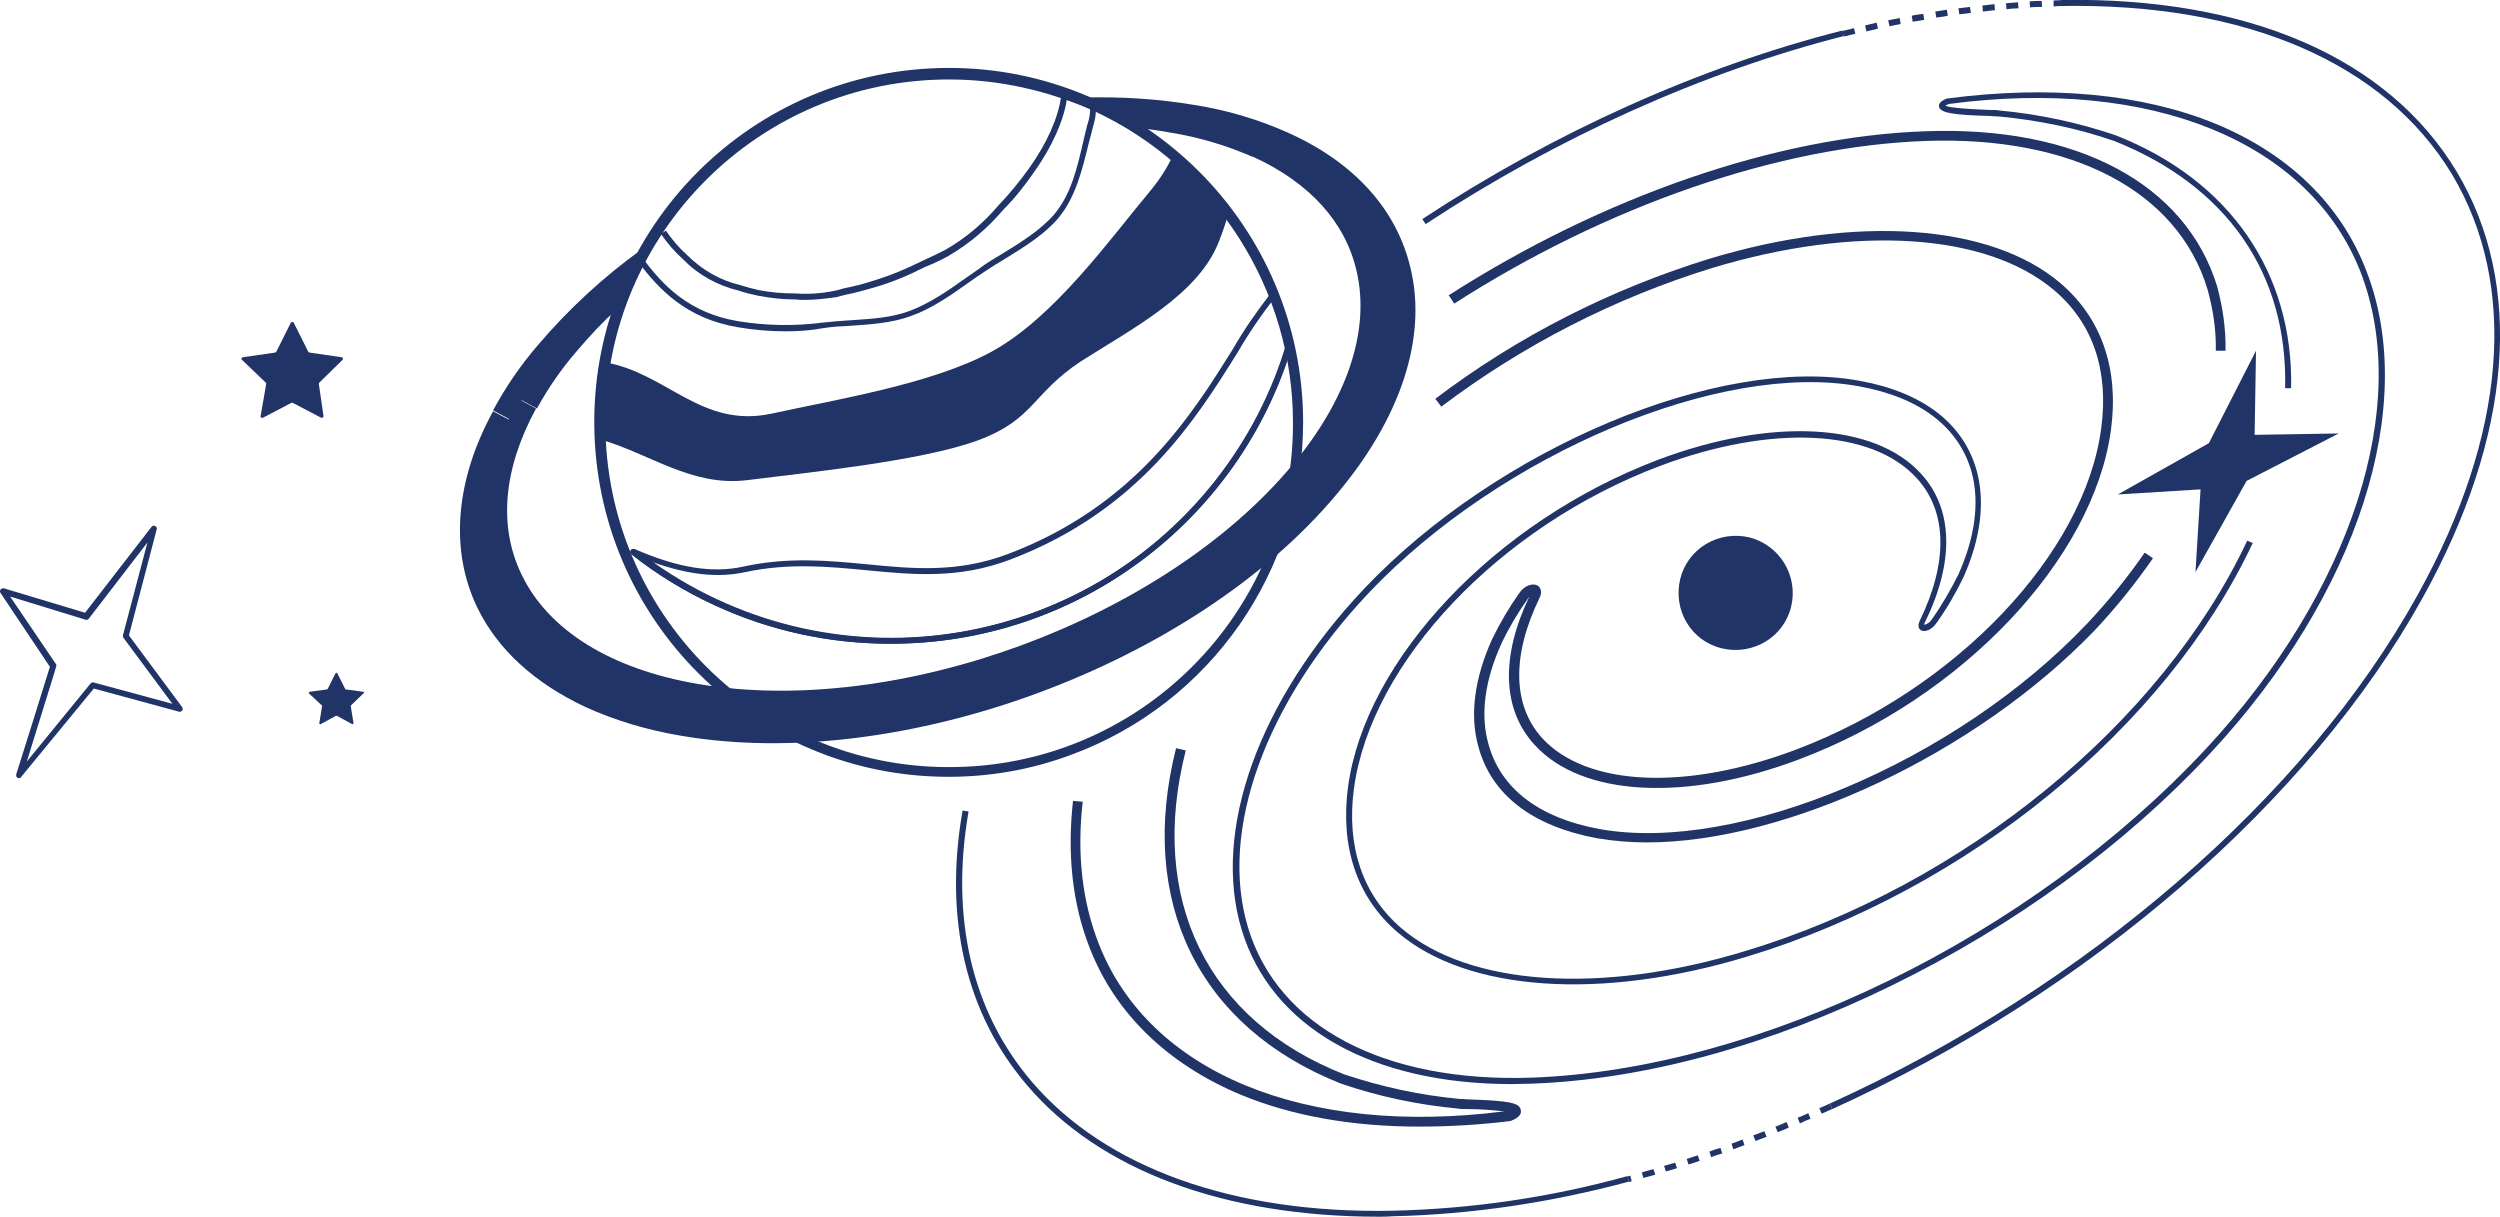 <?xml version="1.0" encoding="utf-8"?>
<!-- Generator: Adobe Illustrator 27.0.0, SVG Export Plug-In . SVG Version: 6.00 Build 0)  -->
<svg version="1.1" id="Group_972" xmlns="http://www.w3.org/2000/svg" xmlns:xlink="http://www.w3.org/1999/xlink" x="0px" y="0px"
	 viewBox="0 0 541 263.3" style="enable-background:new 0 0 541 263.3;" xml:space="preserve">
<style type="text/css">
	.st0{clip-path:url(#SVGID_00000158725989509436583490000003494205667234480538_);}
	.st1{fill:#213468;}
</style>
<g>
	<defs>
		<rect id="SVGID_1_" width="541" height="263.3"/>
	</defs>
	<clipPath id="SVGID_00000087388474137058357270000017177330840775310741_">
		<use xlink:href="#SVGID_1_"  style="overflow:visible;"/>
	</clipPath>
	<g id="Group_760" style="clip-path:url(#SVGID_00000087388474137058357270000017177330840775310741_);">
		<path id="Path_3754" class="st1" d="M170,71.7c-3.5,0-6.9-0.3-10.4-0.9c-11.1-1.9-17-8.1-21.7-14.4l1-0.8
			c4.5,6.2,10.2,12.1,20.8,13.9c6.1,1,12.3,1.1,18.4,0.3c2-0.2,4-0.4,6-0.5c4.3-0.3,8.7-0.5,12.7-2c4.3-1.6,8.2-4.3,12-7
			c1.4-1,2.8-1.9,4.1-2.9c1.3-0.9,2.7-1.7,4-2.5c4.1-2.5,8.4-5.2,11.3-8.6c3.6-4.3,4.9-10,6.2-15.6c0.4-1.6,0.7-3.2,1.2-4.7
			c0.3-1.2,0.4-2.5,0.2-3.7l1.3-0.1c0.1,1.4,0.1,2.8-0.3,4.2c-0.4,1.5-0.8,3-1.2,4.6c-1.4,5.7-2.8,11.6-6.5,16.1
			c-3,3.6-7.4,6.3-11.6,8.9c-1.3,0.8-2.7,1.6-4,2.5c-1.4,0.9-2.7,1.8-4.1,2.8c-3.8,2.7-7.8,5.5-12.3,7.1c-4.1,1.5-8.7,1.8-13,2.1
			c-2.1,0.1-4,0.2-5.9,0.5C175.6,71.5,172.8,71.7,170,71.7"/>
		<path id="Path_3755" class="st1" d="M174.2,64.9c-0.7,0-1.4,0-2.1-0.1c-2.7,0-5.4-0.3-8-0.8c-1.4-0.3-2.8-0.6-4.2-1.1
			c-4.6-1.1-8.8-3.4-12.1-6.8c-1.8-1.6-3.4-3.5-4.8-5.5l1.1-0.7c1.3,1.9,2.8,3.7,4.6,5.3c3.2,3.2,7.2,5.5,11.5,6.5
			c1.3,0.4,2.7,0.8,4.1,1.1c2.6,0.5,5.2,0.7,7.8,0.7c2.9,0.2,5.8,0,8.6-0.6c0.6-0.1,1.2-0.3,1.9-0.5c2-0.4,4.1-0.9,6.2-1.6
			c3.7-1.1,7.3-2.6,10.7-4.3c2-0.9,3.6-1.7,5-2.4c4.4-2.5,8.3-5.8,11.6-9.7c2.4-2.5,4.6-5.2,6.6-8c3.8-5.3,6.3-10.9,6.9-15.4
			l1.3,0.2c-0.6,4.7-3.2,10.5-7.1,16c-2,2.9-4.2,5.7-6.7,8.2c-3.4,4-7.4,7.4-11.9,10c-1.4,0.8-3.1,1.6-5.1,2.4
			c-3.5,1.8-7.1,3.3-10.9,4.4c-2.1,0.6-4.2,1.2-6.3,1.6c-0.6,0.2-1.3,0.3-1.9,0.5C178.8,64.6,176.5,64.9,174.2,64.9"/>
		<path id="Path_3756" class="st1" d="M192.6,139.3c-13.1,0-26-2.8-37.9-8.3c-6.5-3-12.6-6.7-18.1-11.1l0.8-1
			c38.7,30.6,94.9,23.9,125.5-14.8c7-8.9,12.3-19,15.5-29.9l1.2,0.4C268.2,113,232.8,139.4,192.6,139.3"/>
		<path id="Path_3757" class="st1" d="M192.6,139.3c-13.1,0-26-2.8-37.9-8.3c-6.5-3-12.6-6.7-18.1-11.1c-0.3-0.2-0.3-0.6-0.1-0.9
			c0.2-0.2,0.5-0.3,0.8-0.2c9.4,4.1,16.9,5.3,23.6,3.8c9.6-2.1,18.3-1.3,26.6-0.5c10.1,1,19.7,1.9,30.6-2.2
			c27.5-10.4,39.7-30,48.6-44.2c2.5-4.4,5.4-8.5,8.5-12.5l1,0.8c-3.1,3.9-5.9,8-8.4,12.3c-9,14.4-21.3,34.2-49.2,44.8
			c-11.1,4.2-20.8,3.3-31.1,2.3c-8.3-0.8-16.8-1.6-26.2,0.4c-5.9,1.3-12.3,0.6-19.9-2.1c40.3,28.4,96.1,18.8,124.5-21.5
			c5.6-7.9,9.9-16.7,12.6-26l1.2,0.4C268.2,113,232.8,139.4,192.6,139.3"/>
		<path id="Path_3758" class="st1" d="M263.8,52.2c0.8-2,1.5-4.1,2.1-6.3L254,33.3c-1.3,2.8-3,5.5-5,7.9
			c-8.7,10.4-20.9,27.6-34.6,35c-12.8,6.9-33.2,10.2-47.4,13.3c-15.2,3.3-22.7-8.8-36.1-11.1l-1,16.7c10.6,3,19.8,10.3,31.8,8.8
			c12.6-1.6,37.7-4.1,49.9-8.6s11.7-10.1,22.3-17.1C245.2,71,259.4,63.7,263.8,52.2"/>
		<path id="Path_3759" class="st1" d="M133.8,66c1.2-2.7,2.4-5.4,3.5-8.1c-5.8,4.6-11,9.8-15.8,15.4c-3.4,4.1-6.4,8.5-9,13.1l3.7,2
			c2.4-4.4,5.3-8.6,8.6-12.4c2.8-3.3,5.7-6.4,8.9-9.3C133.6,66.4,133.7,66.2,133.8,66"/>
		<path id="Path_3760" class="st1" d="M273,30.1c-6.1-2.7-12.4-4.6-19-5.6c-4.8-0.8-9.7-1.3-14.6-1.4c0.2,0.1,0.3,0.2,0.5,0.3
			c1.8,1.2,3.5,2.7,5,4.2c2.9,0.2,5.7,0.6,8.4,1.1c6.2,1,12.2,2.8,17.9,5.3L273,30.1z"/>
		<path id="Path_3761" class="st1" d="M139.1,53.8c-8.4,6-16.1,13.1-22.8,21c-3.7,4.3-6.9,9-9.6,14l3.7,2c2.6-4.7,5.7-9.2,9.2-13.3
			c4.9-5.8,10.3-11.1,16.2-15.8C136.8,59.1,138,56.4,139.1,53.8"/>
		<path id="Path_3762" class="st1" d="M205.4,168.1c-42.3,0.1-76.7-34.2-76.8-76.6s34.2-76.7,76.6-76.8
			c42.3-0.1,76.7,34.2,76.8,76.6c0,32.1-20,60.9-50.1,72C223.4,166.5,214.4,168.1,205.4,168.1 M205.5,17.2
			c-41.1-0.1-74.5,33.2-74.5,74.3s33.2,74.5,74.3,74.5c41.1,0.1,74.5-33.2,74.5-74.3c0.1-29-16.8-55.5-43.1-67.7
			C226.8,19.6,216.2,17.2,205.5,17.2"/>
		<path id="Path_3763" class="st1" d="M305.3,58.3c-2.9-12.8-12.1-23.1-26.6-29.6c-6.5-2.9-13.3-4.9-20.3-6
			c-7.8-1.3-15.7-1.8-23.6-1.6c1.8,0.5,3.5,1.3,5,2.2c1.3,0.6,2.6,1.3,3.8,2c4.7,0.1,9.5,0.6,14.1,1.5c5.1,0.9,10.1,2.2,14.9,3.9
			l-1.5,3.2c12.3,5.6,20.1,14.2,22.5,24.9c2.9,12.7-2,27.5-13.9,41.8c-27.9,33.5-85.6,54.8-128.7,47.4
			c-18.8-3.2-32.3-11.6-38.1-23.6c-5.1-10.5-4-22.9,3.1-36l-3.7-2c-0.8,1.5-1.5,2.9-2.2,4.4l-3.4-1.8c-8.2,15-9.4,30.1-3.4,42.5
			c4.4,9.1,12.5,16.4,23.4,21.5c6.6,3,13.5,5,20.6,6.2c47.5,8.2,111.1-15.3,142-52.3C303.1,90.5,308.8,73.2,305.3,58.3"/>
		<path id="Path_3764" class="st1" d="M352.5,255.8l-0.3-1.2l0.6-0.2l0.3,1.2L352.5,255.8z M355.6,254.9l-0.3-1.2
			c0.8-0.2,1.6-0.5,2.5-0.7l0.4,1.2C357.2,254.5,356.4,254.7,355.6,254.9 M360.5,253.5l-0.4-1.2c0.8-0.2,1.6-0.5,2.4-0.7l0.4,1.2
			C362.2,253,361.3,253.3,360.5,253.5 M365.4,252l-0.4-1.2c0.8-0.3,1.6-0.5,2.4-0.8l0.4,1.2C367.1,251.5,366.2,251.7,365.4,252
			 M370.3,250.4l-0.4-1.2c0.8-0.3,1.6-0.6,2.4-0.8l0.4,1.2C371.9,249.8,371.1,250.1,370.3,250.4 M375.1,248.7l-0.4-1.2
			c0.8-0.3,1.6-0.6,2.4-0.9l0.4,1.2C376.7,248.1,375.9,248.4,375.1,248.7 M379.9,246.9l-0.5-1.2c0.8-0.3,1.6-0.6,2.4-0.9l0.5,1.2
			C381.5,246.3,380.7,246.6,379.9,246.9 M384.7,245l-0.5-1.2c0.8-0.3,1.6-0.6,2.4-1l0.5,1.2C386.3,244.4,385.5,244.7,384.7,245
			 M389.5,243.1l-0.5-1.2c0.8-0.3,1.6-0.7,2.3-1l0.5,1.2C391,242.4,390.3,242.7,389.5,243.1 M394.2,241l-0.5-1.2
			c0.8-0.3,1.6-0.7,2.3-1l0.5,1.2C395.7,240.3,395,240.7,394.2,241"/>
		<path id="Path_3765" class="st1" d="M396.5,240l-0.5-1.2c55.3-25.1,102.9-66.2,127.2-110.1c19.2-34.6,21.8-66.9,7.4-91
			C516,13.6,486,0.6,446,1.3l0-1.3c40.4-0.7,70.8,12.5,85.6,37.1c14.7,24.5,12.1,57.2-7.3,92.2C499.9,173.4,452.1,214.8,396.5,240"
			/>
		<path id="Path_3766" class="st1" d="M399,7.9l-0.3-1.2c0.8-0.2,1.7-0.4,2.5-0.6l0.3,1.2C400.6,7.5,399.8,7.7,399,7.9 M403.9,6.8
			l-0.3-1.3c0.8-0.2,1.7-0.4,2.5-0.6l0.3,1.3C405.6,6.4,404.8,6.6,403.9,6.8 M408.9,5.7l-0.3-1.3c0.8-0.2,1.7-0.3,2.5-0.5l0.2,1.3
			C410.6,5.3,409.8,5.5,408.9,5.7 M413.9,4.7l-0.2-1.3c0.8-0.2,1.7-0.3,2.5-0.4l0.2,1.3C415.6,4.4,414.8,4.6,413.9,4.7 M419,3.8
			l-0.2-1.3c0.8-0.1,1.7-0.3,2.5-0.4l0.2,1.3C420.7,3.6,419.8,3.7,419,3.8 M424,3.1l-0.2-1.3c0.8-0.1,1.7-0.2,2.5-0.3l0.2,1.3
			C425.7,2.9,424.9,3,424,3.1 M429.1,2.5L429,1.2c0.9-0.1,1.7-0.2,2.6-0.3l0.1,1.3C430.8,2.3,429.9,2.4,429.1,2.5 M434.2,2l-0.1-1.3
			c0.9-0.1,1.7-0.1,2.6-0.2l0.1,1.3C435.9,1.8,435,1.9,434.2,2 M439.3,1.6l-0.1-1.3c0.9-0.1,1.7-0.1,2.6-0.1l0.1,1.3
			C441,1.5,440.1,1.5,439.3,1.6 M444.4,1.4l0-1.3c0.9,0,1.7-0.1,2.6-0.1l0,1.3C446.1,1.3,445.2,1.3,444.4,1.4"/>
		<path id="Path_3767" class="st1" d="M308.5,48.5l-0.7-1.1c28.7-18.9,60.2-33,90.9-40.8l0.3,1.2C368.4,15.6,337.1,29.7,308.5,48.5"
			/>
		<path id="Path_3768" class="st1" d="M298.4,263.3c-33.5,0-60.4-10-76.1-28.4c-13.3-15.5-18.1-36.1-14-59.5l1.3,0.2
			c-4,23,0.7,43.3,13.7,58.5c15.9,18.6,43.6,28.6,78.1,27.9c17.2-0.4,34.2-2.9,50.8-7.5l0.3,1.2c-16.7,4.5-33.8,7.1-51.1,7.5
			C300.4,263.3,299.4,263.3,298.4,263.3"/>
		<path id="Path_3769" class="st1" d="M327.2,234.6c-30.4,0-52.1-12.3-58.5-33.4c-6.5-21.4,3.7-49.7,26.5-73.8
			C324,97,372,76.8,402.4,82.4c13.8,2.5,22.6,9.3,25.4,19.6c1.8,6.7,0.8,14.6-2.9,22.9c-1.7,3.5-3.6,6.8-5.9,10
			c-0.9,1.3-2.4,2-3.3,1.5c-0.2-0.1-0.9-0.7-0.3-2c6.2-12.7,6-23.7-0.6-30.9c-9.7-10.7-31.5-11.7-55.5-2.7
			c-34.8,13.1-62.6,42.5-66.3,69.8c-1.7,12.6,1.9,23.1,10.3,30.3c14.7,12.5,43.2,14.4,74.4,4.9c47.3-14.3,90-49.2,108.6-88.8
			l1.2,0.5c-18.8,40-61.8,75.1-109.4,89.5c-31.6,9.6-60.6,7.6-75.6-5.2c-8.8-7.5-12.5-18.4-10.8-31.4c3.7-27.8,32-57.6,67.1-70.9
			c24.4-9.2,46.8-8.1,56.9,3c7,7.6,7.3,19.1,0.8,32.3c-0.1,0.1-0.1,0.2-0.1,0.4c0.6-0.1,1.2-0.5,1.6-1.1c2.2-3.1,4.1-6.4,5.8-9.8
			c3.6-8,4.6-15.6,2.9-22c-2.7-9.8-11.1-16.3-24.4-18.7c-29.9-5.5-77.5,14.6-106,44.6c-22.5,23.8-32.6,51.6-26.2,72.6
			c6.5,21.4,29.4,33.5,61.4,32.4c49.3-1.8,107.9-30.4,145.9-71.2c31.5-33.9,44.6-74.4,33.4-103.2c-11.1-28.2-45.2-42.1-89.1-36.3
			c-0.2,0.1-0.5,0.2-0.7,0.4c1,0.4,4.3,0.7,9.8,0.9c0.8,0,1.5,0,1.8,0.1c8.6,0.8,17.1,2.6,25.3,5.4c24.6,9.7,38.4,29.7,37.9,54.7
			l-1.3,0c0.6-24.8-12.6-43.8-37-53.5c-8.1-2.8-16.5-4.5-25-5.3c-0.3,0-0.9,0-1.7-0.1c-8.3-0.2-10.9-0.7-11.2-2
			c-0.2-1,1.1-1.5,1.7-1.8c0.1,0,0.1,0,0.2,0c22.1-2.9,42.2-1,58,5.5c15.7,6.5,27,17.4,32.5,31.6c11.5,29.2-1.7,70.2-33.6,104.5
			c-18.6,20-42.5,37.4-69.1,50.4c-26.6,13-53.5,20.3-77.7,21.2C330,234.5,328.6,234.6,327.2,234.6"/>
		<path id="Path_3770" class="st1" d="M307.1,243.8c-14.4,0-27.5-2.3-38.6-6.9c-15.8-6.6-27.2-17.6-32.7-31.8
			c-3.7-9.4-4.9-20.1-3.6-31.8l2.1,0.2c-1.3,11.3-0.1,21.7,3.5,30.8c10.9,27.8,44.5,41.7,87.7,36.2c-2.7-0.3-5.4-0.5-8.1-0.5
			c-0.9,0-1.5,0-1.8-0.1c-8.7-0.8-17.2-2.6-25.4-5.4c-30.8-12.2-44.1-39.3-35.7-72.6l2.1,0.5c-8.2,32.2,4.6,58.4,34.3,70.1
			c8.1,2.7,16.4,4.5,24.9,5.3c0.3,0,0.9,0,1.7,0.1c9.5,0.3,11.3,0.8,11.6,2.3c0.3,1.3-1.3,2-2,2.3c-0.1,0-0.2,0.1-0.3,0.1
			C320.3,243.4,313.7,243.8,307.1,243.8"/>
		<path id="Path_3771" class="st1" d="M356.4,182.3c-3.6,0-7.2-0.3-10.8-0.9c-14-2.6-22.9-9.4-25.7-19.9c-1.9-6.8-0.8-14.8,3-23.2
			c1.7-3.5,3.7-6.9,5.9-10c1-1.5,2.8-2.2,3.9-1.6c0.2,0.1,1.3,0.9,0.5,2.6c-6.1,12.5-5.9,23.3,0.5,30.4c9.6,10.5,31.2,11.5,55,2.5
			c34.6-13.1,62.4-42.3,66-69.5c1.7-12.5-1.8-22.8-10.2-29.9c-14.6-12.4-42.9-14.2-74-4.8c-21.1,6.5-41,16.7-58.6,30l-1.3-1.7
			c17.8-13.5,37.9-23.7,59.3-30.3c31.7-9.6,60.9-7.6,76,5.3c8.9,7.6,12.7,18.6,10.9,31.8c-3.8,27.9-32.1,57.9-67.4,71.2
			c-24.6,9.3-47.1,8.1-57.3-3.1c-7-7.6-7.4-19-1.2-32c-0.1,0.1-0.2,0.2-0.3,0.4c-2.2,3.1-4.1,6.3-5.7,9.7
			c-3.6,7.9-4.6,15.4-2.8,21.7c2.6,9.6,10.9,16,24,18.4c29.8,5.4,77.2-14.5,105.6-44.5c4.5-4.8,8.7-9.9,12.4-15.3l1.8,1.2
			c-3.8,5.5-8,10.7-12.6,15.6C427.5,163.2,386.5,182.3,356.4,182.3"/>
		<path id="Path_3772" class="st1" d="M481.6,75.9l-2.1,0c0.1-4.5-0.6-9-1.8-13.3c-6.4-21.2-29.2-33.2-60.9-32.1
			c-31.8,1.1-69.1,14-102.1,35.2l-1.2-1.8c33.4-21.4,71-34.4,103.2-35.5c32.8-1.2,56.3,11.4,63.1,33.6
			C481,66.5,481.7,71.2,481.6,75.9"/>
		<path id="Path_3773" class="st1" d="M4.1,168.4c-0.4,0-0.6-0.3-0.6-0.6c0-0.1,0-0.1,0-0.2c0,0,6.5-20.6,7.3-23.3L0.1,128.3
			c-0.2-0.3-0.1-0.7,0.2-0.9c0.2-0.1,0.4-0.1,0.5-0.1l17.6,5.3l14.4-18.6c0.2-0.3,0.6-0.3,0.9-0.1c0.2,0.2,0.3,0.4,0.2,0.7l-6,22.9
			L39.4,153c0.2,0.3,0.2,0.7-0.1,0.9c-0.2,0.1-0.4,0.2-0.6,0.1l-18.4-5L4.6,168.1C4.5,168.3,4.3,168.4,4.1,168.4 M2.2,129.1
			l9.9,14.6c0.1,0.1,0.1,0.2,0.1,0.4c0,0.1,0,0.1-6.4,20.7l13.8-16.9c0.2-0.2,0.4-0.3,0.7-0.2l17,4.6L26.7,138
			c-0.1-0.2-0.1-0.4-0.1-0.5l5.3-20.1l-12.7,16.5c-0.2,0.2-0.4,0.3-0.7,0.2L2.2,129.1z"/>
		<path id="Path_3774" class="st1" d="M506.1,93.8l-18.2,0.3l0.3-18.2l-10.2,20L458.3,107l17.9-1.1l-1.1,17.9l11.1-19.8
			c-0.1,0,0.1,0,0.1,0L506.1,93.8z"/>
		<path id="Path_3775" class="st1" d="M387.6,131.3c-1.6,6.6-8.3,10.6-15,9s-10.6-8.3-9-15c1.6-6.6,8.3-10.6,15-9c0,0,0,0,0,0
			C385.2,118,389.2,124.7,387.6,131.3"/>
		<path id="Path_3776" class="st1" d="M52.4,77.9c-0.2-0.1-0.2-0.4,0-0.5c0.1-0.1,0.1-0.1,0.2-0.1l6.9-1c0.1,0,0.2-0.1,0.3-0.2
			l3.1-6.2c0.1-0.2,0.3-0.3,0.5-0.2c0.1,0,0.1,0.1,0.2,0.2l3.1,6.2c0.1,0.1,0.2,0.2,0.3,0.2l6.9,1c0.2,0,0.4,0.2,0.3,0.4
			c0,0.1-0.1,0.2-0.1,0.2l-5,4.9c-0.1,0.1-0.1,0.2-0.1,0.3L70,90c0,0.2-0.1,0.4-0.3,0.4c-0.1,0-0.2,0-0.2,0l-6.1-3.2
			c-0.1-0.1-0.2-0.1-0.4,0l-6.1,3.2c-0.2,0.1-0.4,0-0.5-0.2c0-0.1-0.1-0.2,0-0.2l1.2-6.9c0-0.1,0-0.3-0.1-0.3L52.4,77.9z"/>
		<path id="Path_3777" class="st1" d="M66.9,150.1c-0.1-0.1-0.1-0.2,0-0.3c0,0,0.1-0.1,0.1-0.1l3.7-0.5c0.1,0,0.1-0.1,0.2-0.1
			l1.7-3.4c0.1-0.1,0.2-0.1,0.3-0.1c0,0,0.1,0.1,0.1,0.1l1.7,3.4c0,0.1,0.1,0.1,0.2,0.1l3.7,0.5c0.1,0,0.2,0.1,0.2,0.2
			c0,0,0,0.1-0.1,0.1l-2.7,2.6c0,0-0.1,0.1-0.1,0.2l0.6,3.7c0,0.1-0.1,0.2-0.2,0.2c0,0-0.1,0-0.1,0l-3.3-1.8c-0.1,0-0.1,0-0.2,0
			l-3.3,1.8c-0.1,0.1-0.2,0-0.3-0.1c0,0,0-0.1,0-0.1l0.6-3.7c0-0.1,0-0.1-0.1-0.2L66.9,150.1z"/>
	</g>
</g>
</svg>
